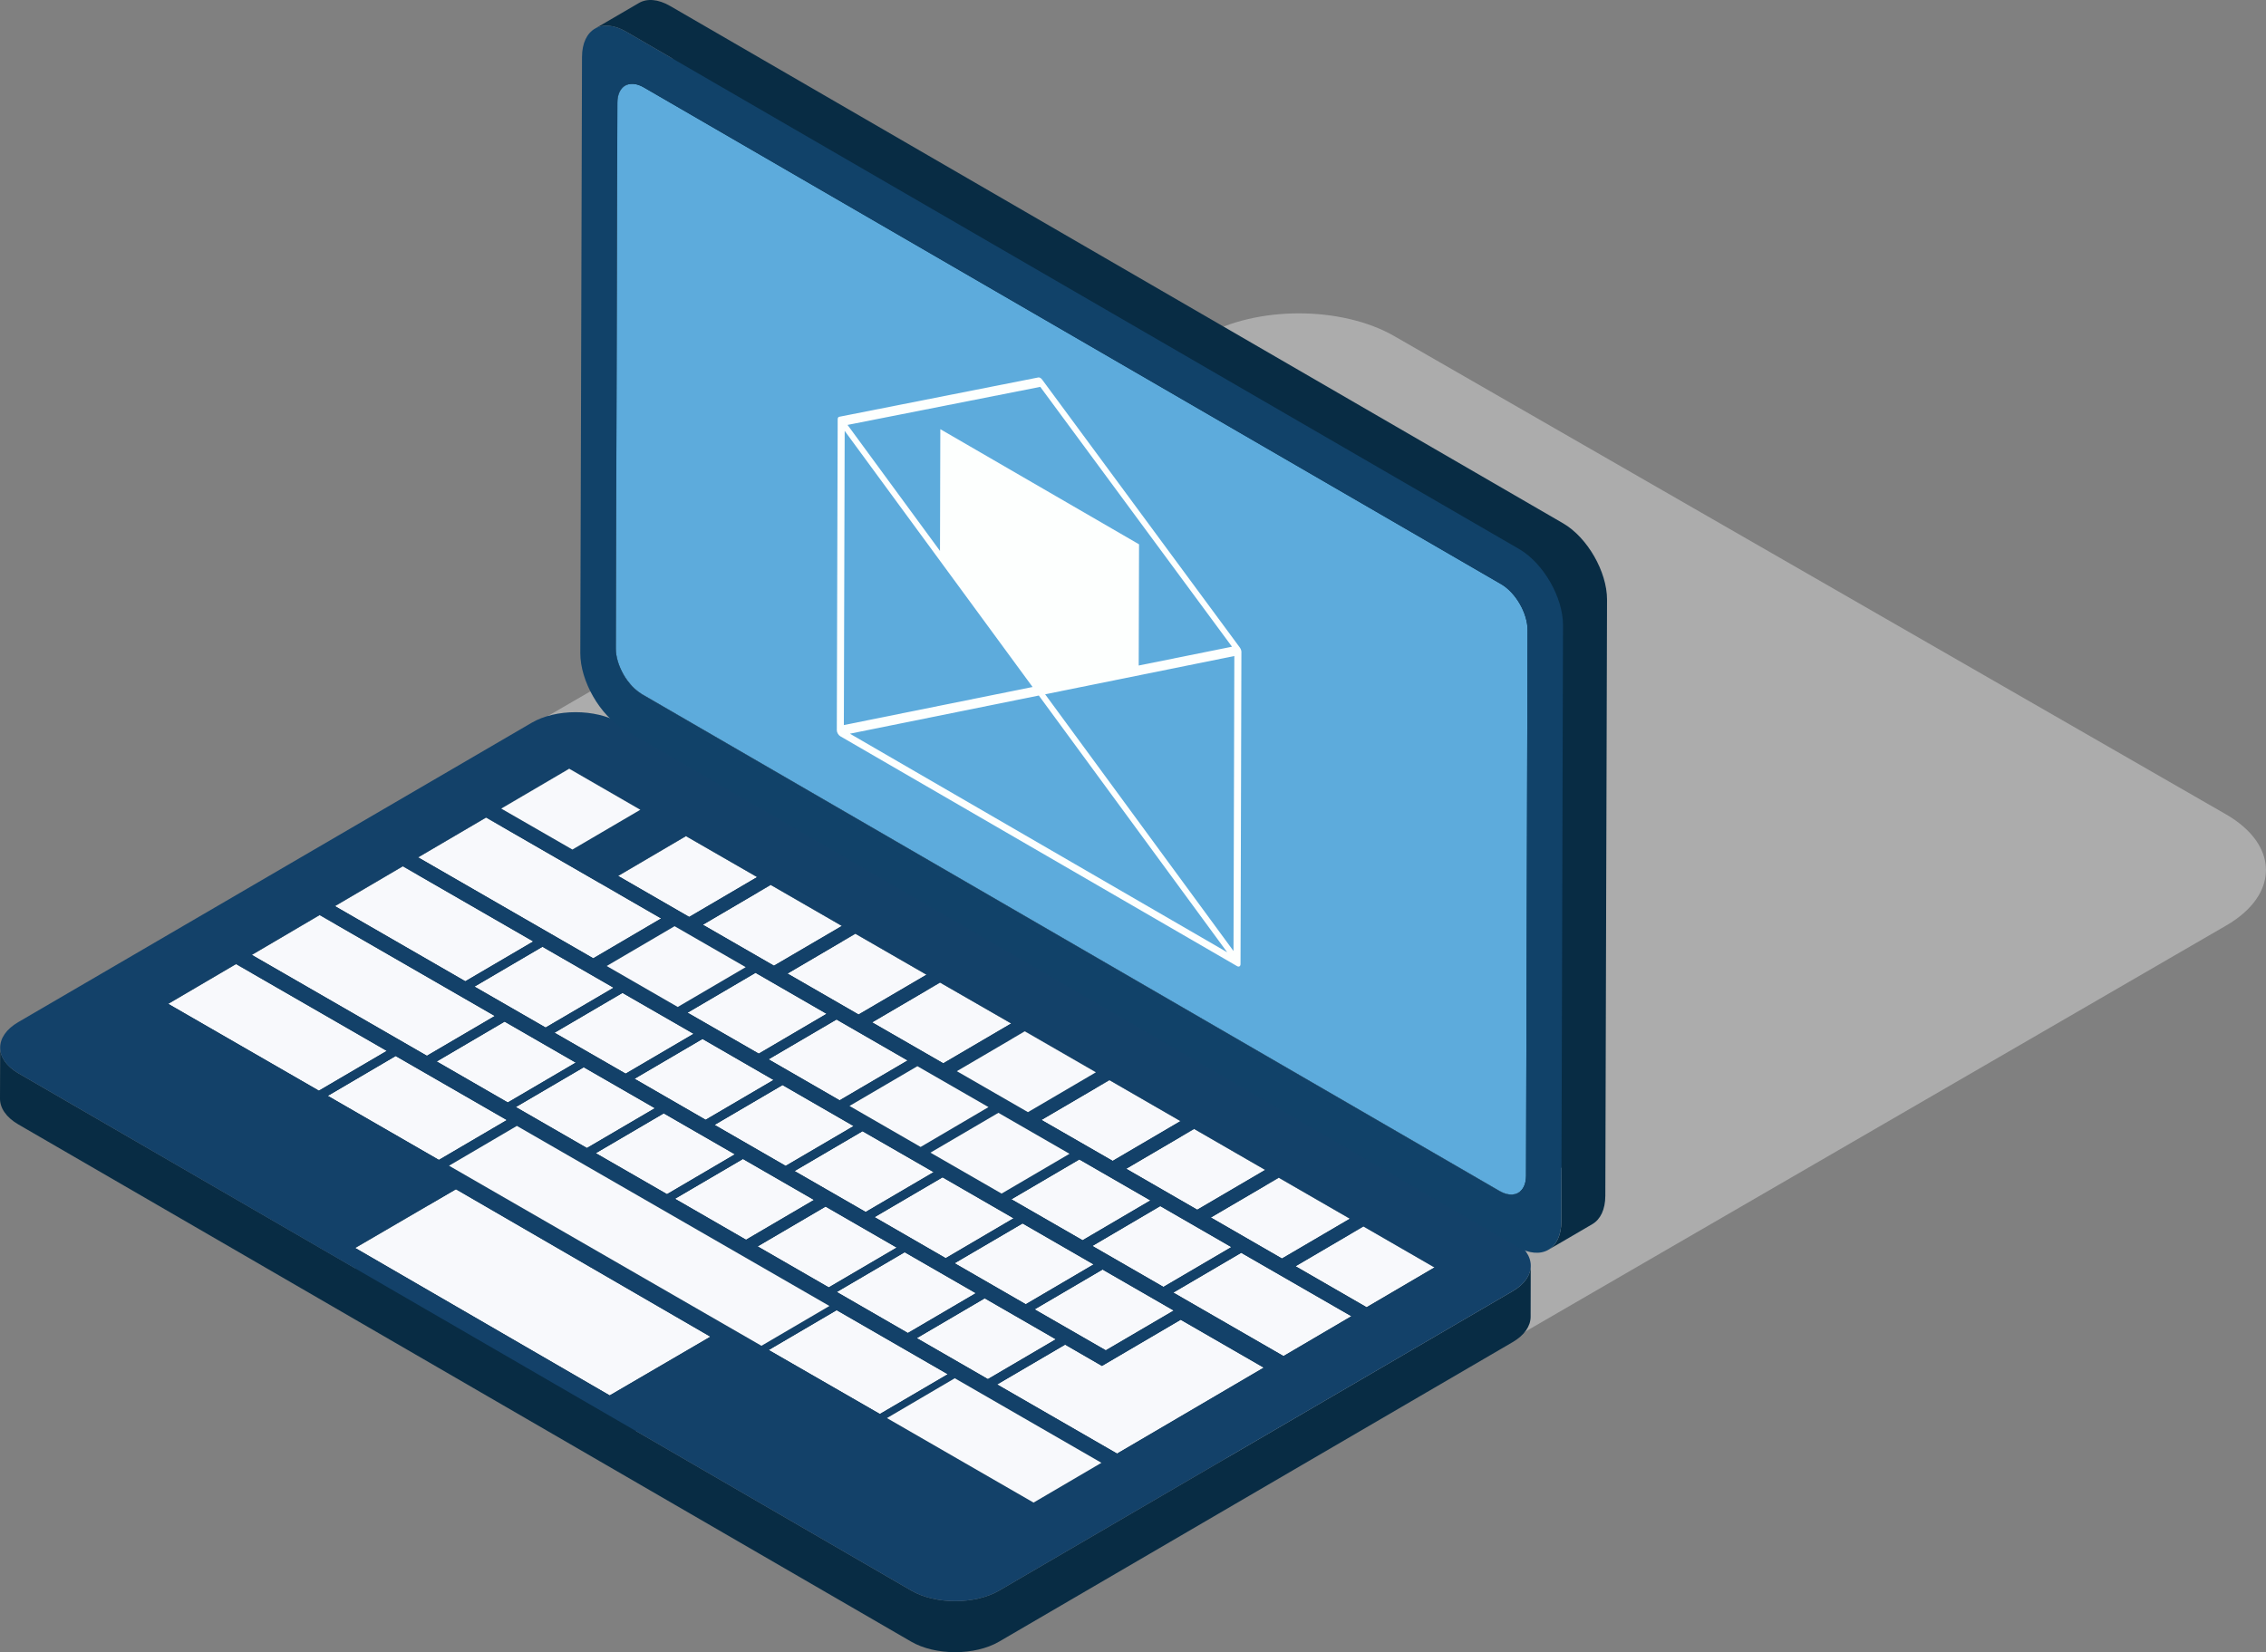 <?xml version="1.0" encoding="UTF-8"?> <svg xmlns="http://www.w3.org/2000/svg" width="181" height="132" viewBox="0 0 181 132" fill="none"><rect x="0" y="0" width="181" height="132" fill="#808080" stroke="none"/><g clip-path="url(#clip0)"><path opacity="0.7" d="M25.652 67.698C21.427 70.146 21.427 74.116 25.652 76.564L92.079 114.764C96.304 117.213 103.155 117.213 107.38 114.764L177.828 73.94C182.053 71.492 182.053 67.522 177.828 65.074L111.403 26.872C107.178 24.423 100.327 24.423 96.102 26.872L25.652 67.698Z" fill="#BFBFBF"></path><path d="M120.835 103.151L79.811 127.076C77.884 128.199 74.729 128.201 72.791 127.078L50.803 114.333L56.737 110.877L56.74 109.257L60.812 111.602L61.393 111.265L61.4 107.859L61.391 111.941L70.273 117.053L70.833 116.726L70.831 117.379L82.548 124.13L87.973 120.95L87.977 119.5L89.22 120.217L91.042 119.151L94.649 117.037L100.937 113.349L100.943 111.522L102.514 112.429L107.939 109.241L107.943 107.835L109.155 108.535L114.578 105.348L114.59 101.267L108.912 97.99L107.827 98.629L107.83 97.37L102.149 94.093L101.061 94.728L101.067 93.469L95.389 90.194L94.297 90.833L94.301 89.57L88.624 86.295L87.538 86.93L87.542 85.673L81.864 82.397L80.776 83.033L80.782 81.768L75.097 78.498L74.011 79.134L74.016 77.868L68.333 74.595L67.251 75.231L67.257 73.973L61.569 70.694L60.486 71.33L60.489 70.07L54.802 66.795L49.383 69.977L49.379 71.39L48.017 70.606L51.142 68.774H51.144L51.154 64.693L45.478 61.416L40.049 64.6L40.045 66.007L38.837 65.311L33.408 68.495L33.404 69.908L32.188 69.207L26.763 72.39L26.759 73.806L25.543 73.104L20.124 76.287L20.12 77.742L18.867 77.02L13.447 80.2L13.438 84.283L25.473 91.221L26.184 90.804L26.194 87.548L26.184 91.631L34.253 96.282L28.385 99.702L28.381 101.332L1.472 85.751C0.499 85.183 0.01 84.439 0.014 83.696C0.008 85.057 0.004 86.417 5.78107e-06 87.776C-0.002 88.519 0.486 89.266 1.461 89.833L72.783 131.158C74.718 132.281 77.876 132.281 79.801 131.158L120.821 107.231C121.779 106.675 122.257 105.939 122.261 105.205C122.263 103.847 122.269 102.484 122.27 101.125C122.267 101.858 121.791 102.593 120.835 103.151Z" fill="#082C44"></path><path d="M60.48 70.074L55.051 73.258L49.373 69.983L54.794 66.801L60.48 70.074Z" fill="#F8F9FC"></path><path d="M52.813 73.379L47.388 76.564L33.398 68.499L38.828 65.315L52.813 73.379Z" fill="#F8F9FC"></path><path d="M67.249 73.977L61.82 77.155L56.139 73.881L61.562 70.698L67.249 73.977Z" fill="#F8F9FC"></path><path d="M42.596 75.215L37.169 78.399L26.754 72.394L32.179 69.21L42.596 75.215Z" fill="#F8F9FC"></path><path d="M74.008 77.873L68.579 81.054L62.901 77.781L68.325 74.599L74.008 77.873Z" fill="#F8F9FC"></path><path d="M49.011 78.913L43.582 82.095L37.9 78.824L43.328 75.64L49.011 78.913Z" fill="#F8F9FC"></path><path d="M66.026 80.996L60.608 84.179L54.919 80.908L60.35 77.722L66.026 80.996Z" fill="#F8F9FC"></path><path d="M39.524 81.171L34.099 84.351L20.111 76.292L25.533 73.108L39.524 81.171Z" fill="#F8F9FC"></path><path d="M80.775 81.769L75.346 84.953L69.662 81.68L75.089 78.5L80.775 81.769Z" fill="#F8F9FC"></path><path d="M55.404 82.595L49.975 85.778L44.293 82.509L49.722 79.327L55.404 82.595Z" fill="#F8F9FC"></path><path d="M30.896 83.961L25.471 87.141L13.435 80.202L18.855 77.022L30.896 83.961Z" fill="#F8F9FC"></path><path d="M72.498 84.725L67.066 87.909L61.389 84.633L66.818 81.452L72.498 84.725Z" fill="#F8F9FC"></path><path d="M45.989 84.897L40.56 88.081L34.882 84.805L40.307 81.622L45.989 84.897Z" fill="#F8F9FC"></path><path d="M61.79 86.283L56.363 89.464L50.684 86.187L56.113 83.005L61.79 86.283Z" fill="#F8F9FC"></path><path d="M52.31 88.538L46.881 91.72L41.201 88.447L46.628 85.267L52.31 88.538Z" fill="#F8F9FC"></path><path d="M94.295 89.57L88.876 92.749L83.186 89.476L88.618 86.294L94.295 89.57Z" fill="#F8F9FC"></path><path d="M40.486 89.486L35.057 92.67L26.18 87.552L31.605 84.369L40.486 89.486Z" fill="#F8F9FC"></path><path d="M68.185 89.966L62.756 93.147L57.076 89.872L62.505 86.69L68.185 89.966Z" fill="#F8F9FC"></path><path d="M58.701 92.224L53.277 95.407L47.588 92.132L53.017 88.95L58.701 92.224Z" fill="#F8F9FC"></path><path d="M101.061 93.469L95.632 96.651L89.956 93.377L95.383 90.194L101.061 93.469Z" fill="#F8F9FC"></path><path d="M74.576 93.646L69.147 96.83L63.465 93.559L68.894 90.377L74.576 93.646Z" fill="#F8F9FC"></path><path d="M91.891 95.908L86.472 99.09L80.786 95.817L86.213 92.633L91.891 95.908Z" fill="#F8F9FC"></path><path d="M65.019 95.867L59.59 99.049L53.914 95.777L59.343 92.596L65.019 95.867Z" fill="#F8F9FC"></path><path d="M107.827 97.368L102.399 100.55L96.716 97.272L102.145 94.093L107.827 97.368Z" fill="#F8F9FC"></path><path d="M114.588 101.256L109.159 104.437L103.478 101.16L108.905 97.978L114.588 101.256Z" fill="#F8F9FC"></path><path d="M80.962 97.335L75.539 100.52L69.857 97.241L75.287 94.06L80.962 97.335Z" fill="#F8F9FC"></path><path d="M98.359 99.634L92.932 102.817L87.254 99.544L92.677 96.358L98.359 99.634Z" fill="#F8F9FC"></path><path d="M71.625 99.675L66.198 102.856L60.517 99.581L65.944 96.399L71.625 99.675Z" fill="#F8F9FC"></path><path d="M87.357 101.018L81.934 104.202L76.25 100.924L81.679 97.745L87.357 101.018Z" fill="#F8F9FC"></path><path d="M77.946 103.318L72.517 106.5L66.839 103.223L72.262 100.045L77.946 103.318Z" fill="#F8F9FC"></path><path d="M93.755 104.704L88.326 107.884L82.639 104.611L88.068 101.427L93.755 104.704Z" fill="#F8F9FC"></path><path d="M107.947 105.159L102.522 108.344L93.719 103.27L99.144 100.09L107.947 105.159Z" fill="#F8F9FC"></path><path d="M84.335 107.001L78.91 110.183L73.228 106.909L78.656 103.728L84.335 107.001Z" fill="#F8F9FC"></path><path d="M56.747 106.794L48.702 111.487L28.372 99.706L36.42 95.013L56.747 106.794Z" fill="#F8F9FC"></path><path d="M75.706 109.793L70.281 112.971L61.4 107.857L66.829 104.673L75.706 109.793Z" fill="#F8F9FC"></path><path d="M100.946 109.265L94.657 112.954L91.05 115.069L89.228 116.135L79.645 110.61L85.077 107.427L88.019 109.127L94.309 105.438L100.946 109.265Z" fill="#F8F9FC"></path><path d="M120.812 99.07C122.75 100.193 122.76 102.028 120.835 103.151L79.811 127.076C77.884 128.199 74.729 128.201 72.791 127.078L1.472 85.751C-0.464 84.628 -0.476 82.791 1.451 81.666L42.471 57.743C44.396 56.618 47.551 56.618 49.491 57.743L120.812 99.07ZM48.701 111.487L56.746 106.794L36.419 95.013L28.371 99.704L48.701 111.487ZM35.865 93.134L60.821 107.522L66.252 104.34L41.286 89.952L35.865 93.134ZM91.05 115.068L94.657 112.953L100.946 109.267L94.309 105.439L88.021 109.128L85.079 107.428L79.647 110.61L89.23 116.135L91.05 115.068ZM52.813 73.379L38.827 65.315L33.398 68.499L47.389 76.564L52.813 73.379ZM39.525 81.171L25.533 73.106L20.114 76.289L34.099 84.351L39.525 81.171ZM13.436 80.202L25.471 87.139L30.896 83.959L18.855 77.022L13.436 80.202ZM70.844 113.296L82.557 120.05L87.981 116.87L76.266 110.113L70.844 113.296ZM42.596 75.215L32.176 69.21L26.751 72.394L37.168 78.399L42.596 75.215ZM26.18 87.552L35.057 92.67L40.486 89.486L31.603 84.368L26.18 87.552ZM61.4 107.857L70.281 112.971L75.706 109.793L66.829 104.675L61.4 107.857ZM93.719 103.27L102.522 108.344L107.947 105.159L99.144 100.09L93.719 103.27ZM82.639 104.611L88.326 107.884L93.755 104.705L88.068 101.427L82.639 104.611ZM58.7 92.223L53.017 88.95L47.588 92.132L53.277 95.407L58.7 92.223ZM80.774 81.77L75.089 78.5L69.661 81.68L75.345 84.953L80.774 81.77ZM71.625 99.675L65.944 96.397L60.516 99.579L66.198 102.856L71.625 99.675ZM92.677 96.358L87.254 99.546L92.932 102.819L98.359 99.636L92.677 96.358ZM60.48 70.074L54.792 66.799L49.373 69.981L55.05 73.258L60.48 70.074ZM60.349 77.722L54.918 80.908L60.608 84.181L66.027 80.998L60.349 77.722ZM45.989 84.897L40.307 81.621L34.882 84.805L40.56 88.081L45.989 84.897ZM86.213 92.633L80.786 95.816L86.471 99.09L91.893 95.908L86.213 92.633ZM79.749 88.907L74.319 92.089L80.003 95.362L85.43 92.18L79.749 88.907ZM73.278 85.181L67.853 88.359L73.537 91.638L78.96 88.453L73.278 85.181ZM114.586 101.265L108.908 97.988L103.481 101.172L109.163 104.451L114.586 101.265ZM107.826 97.368L102.145 94.091L96.718 97.271L102.399 100.55L107.826 97.368ZM37.901 78.824L43.582 82.095L49.011 78.913L43.328 75.64L37.901 78.824ZM63.465 93.559L69.147 96.83L74.576 93.647L68.894 90.377L63.465 93.559ZM44.293 82.509L49.975 85.78L55.404 82.596L49.722 79.327L44.293 82.509ZM69.858 97.242L75.539 100.521L80.963 97.335L75.287 94.06L69.858 97.242ZM94.295 89.57L88.618 86.295L83.187 89.476L88.876 92.75L94.295 89.57ZM76.25 100.924L81.934 104.203L87.357 101.02L81.679 97.745L76.25 100.924ZM67.249 73.977L61.562 70.698L56.14 73.882L61.82 77.155L67.249 73.977ZM50.684 86.187L56.362 89.465L61.789 86.283L56.113 83.006L50.684 86.187ZM57.076 89.872L62.754 93.147L68.183 89.966L62.505 86.69L57.076 89.872ZM59.565 77.27L53.883 73.997L48.458 77.178L54.136 80.452L59.565 77.27ZM101.061 93.469L95.383 90.194L89.956 93.377L95.632 96.651L101.061 93.469ZM77.946 103.318L72.262 100.045L66.839 103.223L72.517 106.5L77.946 103.318ZM66.818 81.452L61.389 84.634L67.066 87.909L72.497 84.725L66.818 81.452ZM65.019 95.867L59.343 92.594L53.914 95.775L59.59 99.049L65.019 95.867ZM84.335 107.001L78.655 103.726L73.228 106.908L78.909 110.183L84.335 107.001ZM74.009 77.873L68.325 74.599L62.902 77.781L68.579 81.054L74.009 77.873ZM45.468 61.42L40.039 64.604L45.721 67.875L51.144 64.697L45.468 61.42ZM87.536 85.673L81.858 82.397L76.429 85.579L82.112 88.853L87.536 85.673ZM52.31 88.539L46.628 85.267L41.201 88.445L46.88 91.72L52.31 88.539Z" fill="#134169"></path><path d="M51.145 64.697L45.722 67.875L40.04 64.604L45.469 61.42L51.145 64.697Z" fill="#F8F9FC"></path><path d="M59.565 77.27L54.136 80.452L48.458 77.178L53.883 73.997L59.565 77.27Z" fill="#F8F9FC"></path><path d="M87.535 85.673L82.11 88.855L76.427 85.581L81.856 82.399L87.535 85.673Z" fill="#F8F9FC"></path><path d="M78.959 88.451L73.536 91.637L67.853 88.359L73.278 85.182L78.959 88.451Z" fill="#F8F9FC"></path><path d="M85.43 92.181L80.003 95.362L74.319 92.089L79.748 88.907L85.43 92.181Z" fill="#F8F9FC"></path><path d="M66.253 104.34L60.822 107.522L35.865 93.134L41.287 89.952L66.253 104.34Z" fill="#F8F9FC"></path><path d="M87.98 116.87L82.557 120.05L70.844 113.296L76.265 110.113L87.98 116.87Z" fill="#F8F9FC"></path><path d="M124.854 41.809L53.535 0.482C52.562 -0.084 51.672 -0.134 51.033 0.24C49.86 0.924 48.689 1.609 47.516 2.291C48.157 1.917 49.042 1.965 50.021 2.535L53.731 4.685C53.632 4.707 53.533 4.74 53.446 4.794C53.444 4.794 53.444 4.794 53.444 4.794C53.444 4.794 53.444 4.794 53.446 4.792C52.82 5.155 52.077 5.59 51.352 6.013C50.878 6.29 50.402 6.565 49.928 6.843C49.547 7.064 49.312 7.535 49.31 8.204L49.186 51.808C49.182 53.148 50.124 54.791 51.29 55.466C51.847 55.144 52.399 54.82 52.954 54.495L51.29 55.466L119.77 95.149C120.355 95.489 120.891 95.52 121.278 95.292C122.426 94.623 123.576 93.952 124.727 93.28L124.716 97.582C124.712 98.696 124.318 99.477 123.682 99.848C124.267 99.509 124.854 99.165 125.438 98.826C126.025 98.483 126.612 98.142 127.194 97.799C127.828 97.428 128.224 96.645 128.228 95.534L128.364 47.909C128.369 45.677 126.792 42.934 124.854 41.809Z" fill="#082C44"></path><path d="M119.907 46.671L51.43 6.988C50.265 6.315 49.315 6.867 49.313 8.206L49.188 51.81C49.185 53.15 50.127 54.793 51.292 55.468L119.771 95.149C120.93 95.822 121.89 95.28 121.894 93.941L122.016 50.336C122.02 48.999 121.07 47.342 119.907 46.671Z" fill="#5DABDC"></path><path d="M121.338 43.862L50.022 2.535C48.081 1.41 46.494 2.32 46.489 4.553L46.353 52.173C46.345 54.409 47.924 57.158 49.861 58.283L121.179 99.61C123.118 100.733 124.707 99.817 124.714 97.582L124.848 49.962C124.856 47.726 123.277 44.985 121.338 43.862ZM121.894 93.941C121.894 94.444 121.756 94.832 121.527 95.091C121.142 95.516 120.495 95.57 119.771 95.149L71.637 67.257L51.292 55.468C51.265 55.454 51.24 55.435 51.215 55.417C51.139 55.366 51.063 55.318 50.989 55.259C50.878 55.177 50.77 55.09 50.669 54.994C50.469 54.809 50.284 54.596 50.115 54.366C50.002 54.212 49.898 54.052 49.804 53.885C49.425 53.224 49.188 52.477 49.191 51.806L49.315 8.202C49.315 8.116 49.319 8.037 49.326 7.959C49.334 7.882 49.344 7.806 49.359 7.734C49.391 7.596 49.431 7.465 49.484 7.35C49.546 7.222 49.622 7.109 49.711 7.017C49.742 6.986 49.769 6.956 49.802 6.929C49.826 6.915 49.845 6.896 49.868 6.88C50.006 6.787 50.162 6.726 50.338 6.703C50.455 6.689 50.579 6.693 50.711 6.711C50.805 6.726 50.906 6.75 51.011 6.787C51.044 6.799 51.078 6.812 51.114 6.824C51.218 6.867 51.325 6.919 51.434 6.984L119.907 46.671C121.068 47.344 122.02 48.999 122.016 50.337L121.894 93.941Z" fill="#114269"></path><path d="M99.033 51.734C99.111 51.842 99.159 51.97 99.159 52.079L99.089 77.024C99.089 77.202 98.961 77.276 98.808 77.186L67.121 58.823C66.967 58.733 66.839 58.513 66.841 58.336L66.911 33.496C66.911 33.387 66.957 33.313 67.039 33.297L82.938 30.156C82.986 30.147 83.041 30.16 83.095 30.192C83.15 30.223 83.204 30.273 83.251 30.338L99.033 51.734ZM83.093 30.909L67.699 33.948L75.083 44.016L75.11 34.289L90.983 43.488L90.956 53.171L98.407 51.668L83.093 30.909ZM98.528 75.981L98.594 52.413L83.482 55.47L98.528 75.981ZM67.888 58.618L98.023 76.081L82.977 55.569L67.888 58.618ZM67.47 34.424L67.404 57.928L82.479 54.887L67.47 34.424Z" fill="#FDFFFE"></path></g><defs><clipPath id="clip0"><rect width="181" height="132" fill="white"></rect></clipPath></defs></svg> 